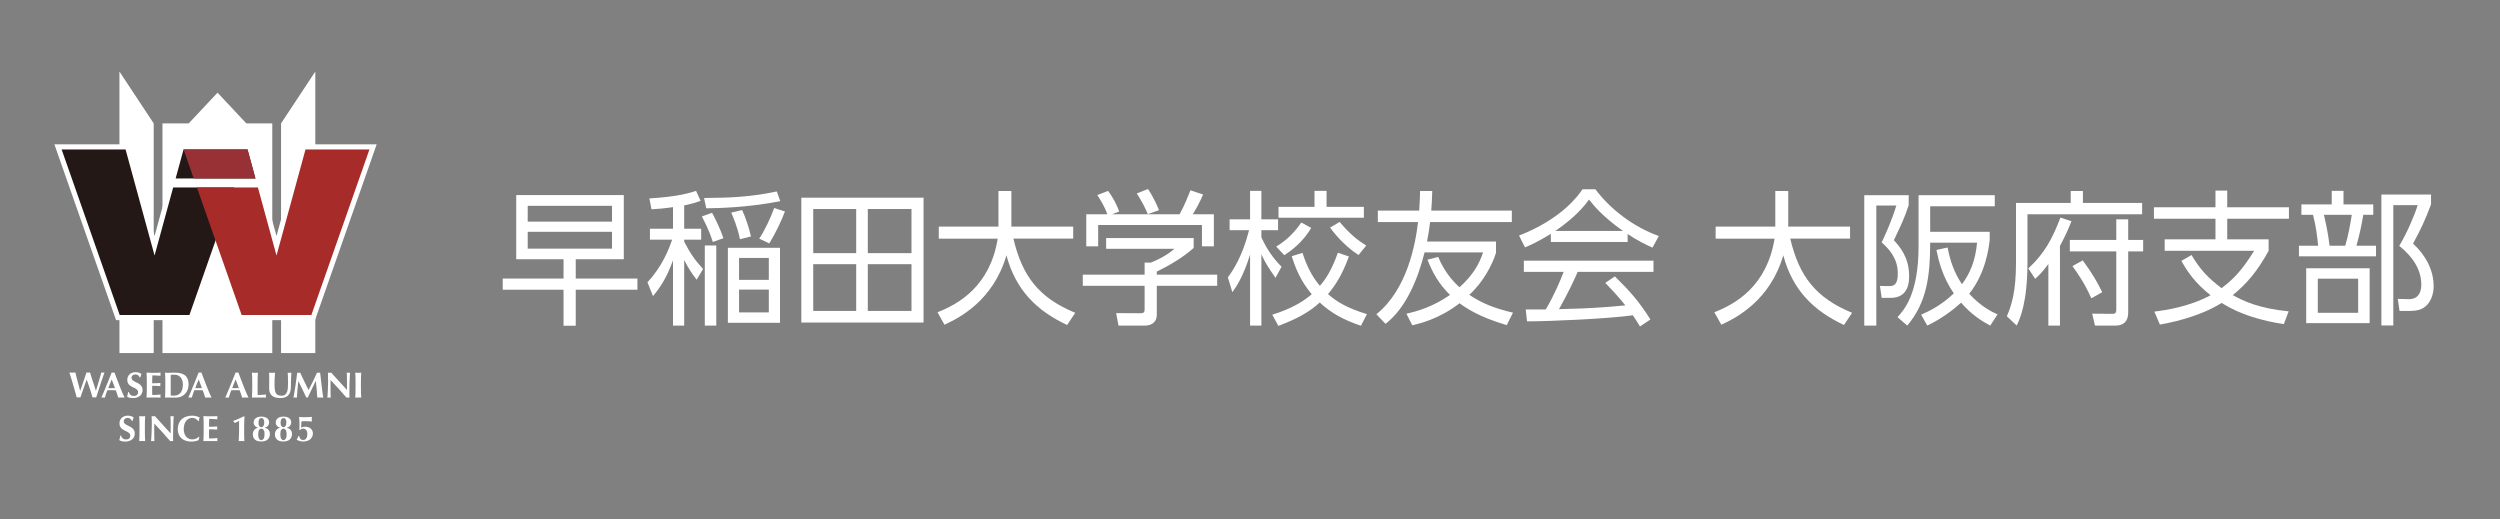 <?xml version="1.0" encoding="UTF-8"?>
<!-- Generator: Adobe Illustrator 24.3.0, SVG Export Plug-In . SVG Version: 6.00 Build 0)  -->
<svg xmlns="http://www.w3.org/2000/svg" xmlns:xlink="http://www.w3.org/1999/xlink" version="1.1" id="レイヤー_1" x="0px" y="0px" width="385px" height="80px" viewBox="0 0 385 80" xml:space="preserve">
<rect x="0" y="0" width="385" height="80" fill="#808080" stroke="none"/>
<rect fill="none" width="385" height="80"></rect>
<polygon fill="#FFFFFF" points="18.395,11.018 23.67,19.003 23.67,54.373 18.395,54.373 "></polygon>
<polygon fill="#FFFFFF" points="48.557,11.018 43.282,19.003 43.282,54.373 48.557,54.373 "></polygon>
<polygon fill="#FFFFFF" points="37.939,19.003 33.5,14.273 29.061,19.003 25.021,19.003 25.021,54.373 41.931,54.373 41.931,19.003   "></polygon>
<polygon fill="#FFFFFF" stroke="#FFFFFF" stroke-width="1.58" stroke-miterlimit="10" points="19.336,23.013 23.803,39.349   26.667,28.874 36.061,28.874 29.172,48.512 26.308,48.512 21.297,48.512 18.433,48.512 9.489,23.013 "></polygon>
<polygon fill="#FFFFFF" stroke="#FFFFFF" stroke-width="1.58" stroke-miterlimit="10" points="47.049,23.013 42.583,39.349   39.719,28.873 30.325,28.873 37.213,48.512 40.077,48.512 45.088,48.512 47.952,48.512 56.896,23.013 "></polygon>
<polygon fill="#231815" points="19.336,23.013 23.803,39.349 26.667,28.874 36.061,28.874 29.172,48.512 26.308,48.512   21.297,48.512 18.433,48.512 9.489,23.013 "></polygon>
<polygon fill="#231815" points="39.339,27.483 38.117,23.013 28.269,23.013 28.269,23.013 27.047,27.483 "></polygon>
<polygon fill="#A72C29" points="47.049,23.013 42.583,39.349 39.719,28.873 30.325,28.873 37.213,48.512 40.077,48.512   45.088,48.512 47.952,48.512 56.896,23.013 "></polygon>
<polygon fill="#983135" points="38.117,23.013 28.269,23.013 29.837,27.483 39.339,27.483 "></polygon>
<g>
	<g>
		<path fill="#FFFFFF" d="M13.116,59.112c-0.086,0.237-0.173,0.479-0.26,0.725c-0.088,0.246-0.173,0.489-0.255,0.728    c-0.082,0.239-0.153,0.452-0.213,0.638c-0.086-0.007-0.181-0.011-0.286-0.011c-0.049,0-0.097,0-0.145,0    c-0.049,0-0.097,0.004-0.146,0.011c-0.041-0.153-0.095-0.351-0.162-0.593c-0.067-0.243-0.14-0.5-0.219-0.773    c-0.078-0.272-0.159-0.548-0.241-0.826c-0.082-0.278-0.159-0.533-0.23-0.764c-0.071-0.231-0.131-0.428-0.179-0.591    c-0.049-0.162-0.08-0.262-0.095-0.3c0.082,0.007,0.162,0.014,0.241,0.02c0.078,0.006,0.155,0.008,0.23,0.008    c0.075,0,0.15-0.003,0.227-0.008c0.076-0.006,0.152-0.012,0.227-0.02c0.056,0.239,0.116,0.484,0.179,0.736    c0.063,0.252,0.128,0.5,0.193,0.745c0.065,0.245,0.129,0.482,0.19,0.711c0.062,0.229,0.118,0.441,0.171,0.635h0.011    c0.082-0.235,0.171-0.49,0.266-0.764c0.095-0.274,0.188-0.543,0.277-0.806c0.089-0.263,0.172-0.506,0.246-0.728    c0.075-0.222,0.132-0.398,0.174-0.529c0.048,0.007,0.095,0.014,0.14,0.02c0.045,0.006,0.091,0.008,0.14,0.008    c0.048,0,0.095-0.003,0.14-0.008c0.045-0.006,0.092-0.012,0.14-0.02c0.015,0.082,0.043,0.192,0.084,0.33    c0.041,0.138,0.089,0.291,0.143,0.459c0.054,0.168,0.112,0.345,0.174,0.532c0.062,0.187,0.123,0.371,0.185,0.554    c0.062,0.183,0.119,0.356,0.171,0.521c0.052,0.164,0.095,0.308,0.129,0.431h0.011c0.075-0.235,0.154-0.495,0.238-0.778    c0.084-0.284,0.165-0.558,0.244-0.823c0.079-0.265,0.149-0.508,0.213-0.728c0.063-0.22,0.108-0.386,0.134-0.498    c0.093,0.019,0.172,0.028,0.235,0.028c0.041,0,0.083-0.003,0.126-0.008c0.043-0.006,0.087-0.012,0.132-0.02    c-0.026,0.071-0.067,0.187-0.123,0.347c-0.056,0.161-0.121,0.35-0.196,0.568c-0.075,0.218-0.155,0.456-0.241,0.714    c-0.086,0.258-0.172,0.517-0.258,0.778s-0.169,0.517-0.249,0.767s-0.15,0.474-0.21,0.672c-0.086-0.007-0.181-0.011-0.286-0.011    c-0.049,0-0.097,0-0.146,0c-0.048,0-0.097,0.004-0.145,0.011c-0.12-0.455-0.255-0.908-0.406-1.358    c-0.151-0.45-0.311-0.908-0.479-1.375h-0.011C13.278,58.662,13.202,58.876,13.116,59.112z"></path>
		<path fill="#FFFFFF" d="M19.186,61.232c-0.09-0.007-0.175-0.011-0.255-0.011c-0.08,0-0.16,0-0.238,0c-0.079,0-0.158,0-0.238,0    s-0.16,0.004-0.238,0.011c-0.06-0.183-0.121-0.369-0.185-0.56c-0.063-0.19-0.131-0.381-0.202-0.571    c-0.12-0.004-0.239-0.007-0.358-0.008c-0.12-0.002-0.239-0.003-0.358-0.003c-0.097,0-0.194,0.001-0.291,0.003    c-0.097,0.002-0.194,0.005-0.291,0.008c-0.075,0.19-0.144,0.381-0.207,0.571s-0.121,0.377-0.173,0.56    c-0.045-0.007-0.089-0.011-0.132-0.011c-0.043,0-0.087,0-0.132,0s-0.09,0-0.134,0c-0.045,0-0.093,0.004-0.146,0.011    c0.045-0.097,0.104-0.231,0.179-0.403c0.075-0.172,0.157-0.366,0.246-0.582c0.09-0.216,0.186-0.449,0.288-0.697    c0.103-0.248,0.205-0.499,0.308-0.753c0.103-0.254,0.203-0.504,0.302-0.75c0.099-0.246,0.189-0.476,0.272-0.689    c0.037,0.008,0.073,0.014,0.106,0.02c0.034,0.005,0.069,0.008,0.106,0.008s0.073-0.003,0.106-0.008    c0.034-0.006,0.069-0.012,0.106-0.02c0.12,0.317,0.247,0.657,0.384,1.019s0.273,0.718,0.411,1.067    c0.138,0.349,0.272,0.68,0.403,0.994C18.958,60.75,19.077,61.015,19.186,61.232z M17.204,58.438    c-0.097,0.224-0.189,0.445-0.274,0.664c-0.086,0.218-0.17,0.441-0.252,0.669h1.025c-0.082-0.228-0.163-0.451-0.244-0.669    C17.378,58.883,17.293,58.662,17.204,58.438z"></path>
		<path fill="#FFFFFF" d="M20.837,57.66c-0.172,0-0.312,0.05-0.42,0.151c-0.108,0.101-0.162,0.218-0.162,0.353    c0,0.138,0.042,0.251,0.126,0.339c0.084,0.088,0.189,0.167,0.316,0.238c0.127,0.071,0.263,0.139,0.409,0.204    c0.145,0.065,0.282,0.145,0.409,0.241c0.127,0.095,0.232,0.211,0.316,0.347c0.084,0.136,0.126,0.311,0.126,0.524    c0,0.187-0.036,0.358-0.106,0.512s-0.172,0.287-0.302,0.397c-0.131,0.11-0.286,0.194-0.468,0.252    c-0.181,0.058-0.384,0.087-0.608,0.087c-0.202,0-0.382-0.021-0.54-0.064c-0.159-0.043-0.279-0.096-0.361-0.16    c0.037-0.131,0.069-0.25,0.095-0.358c0.026-0.108,0.048-0.226,0.067-0.353h0.106c0.015,0.082,0.043,0.16,0.084,0.232    c0.041,0.073,0.093,0.137,0.157,0.193s0.14,0.1,0.23,0.132c0.089,0.032,0.19,0.047,0.302,0.047c0.224,0,0.389-0.056,0.495-0.168    c0.106-0.112,0.16-0.246,0.16-0.403c0-0.142-0.041-0.258-0.123-0.347c-0.082-0.09-0.185-0.169-0.308-0.238    c-0.123-0.069-0.258-0.136-0.403-0.202c-0.145-0.065-0.28-0.145-0.403-0.238c-0.123-0.093-0.226-0.208-0.308-0.344    c-0.082-0.136-0.123-0.311-0.123-0.524c0-0.194,0.035-0.366,0.104-0.515c0.069-0.149,0.161-0.274,0.277-0.375    c0.116-0.101,0.249-0.177,0.4-0.23c0.151-0.052,0.311-0.078,0.479-0.078c0.202,0,0.378,0.024,0.529,0.073    c0.151,0.048,0.281,0.116,0.389,0.202c-0.034,0.086-0.063,0.169-0.087,0.249c-0.024,0.08-0.055,0.182-0.092,0.305h-0.084    C21.394,57.82,21.169,57.66,20.837,57.66z"></path>
		<path fill="#FFFFFF" d="M22.6,58.11c-0.007-0.241-0.019-0.483-0.034-0.725c0.168,0.004,0.334,0.009,0.498,0.017    c0.164,0.007,0.33,0.011,0.498,0.011c0.276,0,0.522-0.003,0.736-0.008c0.215-0.006,0.359-0.012,0.434-0.02    c-0.015,0.06-0.022,0.138-0.022,0.235c0,0.06,0.002,0.106,0.005,0.14c0.004,0.034,0.009,0.071,0.017,0.112    c-0.108-0.007-0.227-0.015-0.355-0.022c-0.129-0.007-0.254-0.015-0.375-0.022c-0.121-0.007-0.231-0.013-0.328-0.017    c-0.097-0.004-0.166-0.006-0.207-0.006c-0.015,0.205-0.023,0.409-0.025,0.61c-0.002,0.202-0.003,0.405-0.003,0.61    c0.243-0.004,0.462-0.009,0.658-0.017c0.196-0.008,0.4-0.017,0.613-0.028c-0.011,0.063-0.019,0.112-0.022,0.146    c-0.004,0.034-0.006,0.069-0.006,0.106c0,0.03,0.003,0.061,0.008,0.093c0.006,0.032,0.012,0.077,0.02,0.137    c-0.426-0.034-0.849-0.05-1.271-0.05c0,0.12-0.001,0.239-0.003,0.358c-0.002,0.12-0.003,0.239-0.003,0.358    c0,0.243,0.005,0.476,0.017,0.7c0.213,0,0.426-0.006,0.638-0.017c0.213-0.011,0.427-0.03,0.644-0.056    c-0.007,0.041-0.013,0.079-0.017,0.112c-0.004,0.034-0.005,0.08-0.005,0.14c0,0.06,0.002,0.106,0.005,0.14    c0.004,0.034,0.009,0.062,0.017,0.084c-0.101-0.004-0.225-0.006-0.372-0.008c-0.148-0.002-0.35-0.003-0.608-0.003    c-0.228,0-0.412,0-0.554,0c-0.138,0-0.249,0-0.333,0c-0.084,0-0.147,0.001-0.19,0.003c-0.043,0.002-0.079,0.005-0.109,0.008    c0.015-0.231,0.026-0.468,0.034-0.708c0.007-0.241,0.011-0.516,0.011-0.826v-0.761C22.611,58.626,22.608,58.351,22.6,58.11z"></path>
		<path fill="#FFFFFF" d="M25.461,58.936c0-0.31-0.004-0.585-0.011-0.826c-0.007-0.241-0.019-0.483-0.034-0.725    c0.063,0.007,0.133,0.014,0.207,0.02c0.075,0.006,0.159,0.008,0.252,0.008c0.123,0,0.261-0.005,0.414-0.014    c0.153-0.009,0.353-0.014,0.599-0.014c0.321,0,0.613,0.029,0.876,0.087c0.263,0.058,0.49,0.156,0.68,0.294    c0.19,0.138,0.338,0.324,0.442,0.557c0.104,0.233,0.157,0.527,0.157,0.882c0,0.31-0.051,0.59-0.154,0.84s-0.243,0.464-0.42,0.641    c-0.177,0.177-0.383,0.313-0.616,0.406c-0.233,0.093-0.483,0.14-0.748,0.14c-0.28,0-0.519-0.002-0.717-0.005    c-0.198-0.004-0.369-0.006-0.515-0.006c-0.093,0-0.178,0-0.252,0c-0.075,0-0.144,0.004-0.207,0.011    c0.015-0.231,0.026-0.468,0.034-0.708c0.008-0.241,0.011-0.516,0.011-0.826V58.936z M26.29,60.106v0.336    c0,0.108,0.001,0.207,0.003,0.297c0.002,0.09,0.003,0.148,0.003,0.174c0.056,0.004,0.123,0.008,0.202,0.011    c0.079,0.004,0.175,0.006,0.291,0.006c0.422,0,0.756-0.144,1.002-0.431c0.246-0.287,0.37-0.722,0.37-1.304    c0-0.231-0.031-0.439-0.092-0.622c-0.062-0.183-0.148-0.339-0.261-0.468c-0.112-0.129-0.246-0.228-0.403-0.297    c-0.157-0.069-0.332-0.104-0.526-0.104c-0.134,0-0.244,0.003-0.327,0.008c-0.084,0.006-0.169,0.012-0.255,0.02    c0,0.026-0.001,0.084-0.003,0.174c-0.002,0.09-0.003,0.19-0.003,0.302v0.336v0.28v0.997V60.106z"></path>
		<path fill="#FFFFFF" d="M32.575,61.232c-0.09-0.007-0.175-0.011-0.255-0.011c-0.08,0-0.16,0-0.238,0c-0.079,0-0.158,0-0.238,0    s-0.16,0.004-0.238,0.011c-0.06-0.183-0.121-0.369-0.185-0.56s-0.131-0.381-0.202-0.571c-0.12-0.004-0.239-0.007-0.358-0.008    c-0.12-0.002-0.239-0.003-0.358-0.003c-0.097,0-0.194,0.001-0.291,0.003c-0.097,0.002-0.194,0.005-0.291,0.008    c-0.075,0.19-0.144,0.381-0.207,0.571c-0.063,0.19-0.121,0.377-0.173,0.56c-0.045-0.007-0.089-0.011-0.132-0.011    c-0.043,0-0.087,0-0.132,0s-0.09,0-0.134,0s-0.093,0.004-0.146,0.011c0.045-0.097,0.104-0.231,0.179-0.403    c0.075-0.172,0.157-0.366,0.246-0.582c0.09-0.216,0.186-0.449,0.288-0.697c0.103-0.248,0.205-0.499,0.308-0.753    c0.103-0.254,0.203-0.504,0.302-0.75c0.099-0.246,0.189-0.476,0.272-0.689c0.037,0.008,0.073,0.014,0.106,0.02    c0.034,0.005,0.069,0.008,0.106,0.008c0.037,0,0.073-0.003,0.106-0.008c0.034-0.006,0.069-0.012,0.106-0.02    c0.12,0.317,0.247,0.657,0.384,1.019s0.273,0.718,0.411,1.067c0.138,0.349,0.272,0.68,0.403,0.994    C32.348,60.75,32.467,61.015,32.575,61.232z M30.593,58.438c-0.097,0.224-0.189,0.445-0.274,0.664    c-0.086,0.218-0.17,0.441-0.252,0.669h1.025c-0.082-0.228-0.163-0.451-0.244-0.669C30.768,58.883,30.683,58.662,30.593,58.438z"></path>
		<path fill="#FFFFFF" d="M38.267,61.232c-0.09-0.007-0.175-0.011-0.255-0.011s-0.16,0-0.238,0c-0.079,0-0.158,0-0.238,0    s-0.16,0.004-0.238,0.011c-0.06-0.183-0.121-0.369-0.185-0.56s-0.131-0.381-0.202-0.571c-0.12-0.004-0.239-0.007-0.358-0.008    c-0.12-0.002-0.239-0.003-0.358-0.003c-0.097,0-0.194,0.001-0.291,0.003c-0.097,0.002-0.194,0.005-0.291,0.008    c-0.075,0.19-0.144,0.381-0.207,0.571c-0.063,0.19-0.121,0.377-0.173,0.56c-0.045-0.007-0.089-0.011-0.132-0.011    c-0.043,0-0.087,0-0.132,0c-0.045,0-0.09,0-0.134,0s-0.093,0.004-0.146,0.011c0.045-0.097,0.104-0.231,0.179-0.403    c0.075-0.172,0.157-0.366,0.246-0.582c0.09-0.216,0.186-0.449,0.288-0.697c0.103-0.248,0.205-0.499,0.308-0.753    c0.103-0.254,0.203-0.504,0.302-0.75c0.099-0.246,0.189-0.476,0.272-0.689c0.037,0.008,0.073,0.014,0.106,0.02    c0.034,0.005,0.069,0.008,0.106,0.008c0.037,0,0.073-0.003,0.106-0.008c0.034-0.006,0.069-0.012,0.106-0.02    c0.12,0.317,0.247,0.657,0.384,1.019s0.273,0.718,0.411,1.067c0.138,0.349,0.272,0.68,0.403,0.994    C38.039,60.75,38.158,61.015,38.267,61.232z M36.285,58.438c-0.097,0.224-0.189,0.445-0.274,0.664    c-0.086,0.218-0.17,0.441-0.252,0.669h1.025c-0.082-0.228-0.163-0.451-0.244-0.669C36.459,58.883,36.374,58.662,36.285,58.438z"></path>
		<path fill="#FFFFFF" d="M38.832,58.11c-0.007-0.241-0.019-0.483-0.034-0.725c0.063,0.007,0.133,0.014,0.207,0.02    c0.075,0.006,0.159,0.008,0.252,0.008c0.093,0,0.177-0.003,0.252-0.008c0.075-0.006,0.144-0.012,0.207-0.02    c-0.015,0.243-0.026,0.484-0.034,0.725c-0.008,0.241-0.011,0.516-0.011,0.826v0.761c0,0.213,0.001,0.418,0.003,0.616    c0.002,0.198,0.004,0.369,0.008,0.515c0.213,0,0.426-0.006,0.638-0.017c0.213-0.011,0.427-0.03,0.644-0.056    c-0.007,0.041-0.013,0.079-0.017,0.112c-0.004,0.034-0.005,0.08-0.005,0.14c0,0.06,0.002,0.106,0.005,0.14    s0.009,0.062,0.017,0.084c-0.101-0.004-0.225-0.006-0.372-0.008c-0.148-0.002-0.35-0.003-0.608-0.003c-0.228,0-0.412,0-0.554,0    c-0.138,0-0.249,0-0.333,0c-0.084,0-0.147,0.001-0.19,0.003c-0.043,0.002-0.079,0.005-0.109,0.008    c0.015-0.231,0.026-0.468,0.034-0.708c0.008-0.241,0.011-0.516,0.011-0.826v-0.761C38.843,58.626,38.84,58.351,38.832,58.11z"></path>
		<path fill="#FFFFFF" d="M43.151,61.305c-0.239,0-0.462-0.025-0.669-0.076c-0.207-0.05-0.387-0.134-0.54-0.252    c-0.153-0.118-0.274-0.269-0.361-0.454c-0.088-0.185-0.132-0.41-0.132-0.675c0-0.149,0.001-0.283,0.003-0.4    c0.002-0.118,0.003-0.227,0.003-0.327s0.001-0.198,0.003-0.291c0.002-0.093,0.003-0.19,0.003-0.291    c0-0.302-0.002-0.547-0.006-0.733s-0.009-0.327-0.017-0.42c0.075,0.007,0.151,0.014,0.23,0.02    c0.078,0.006,0.155,0.008,0.229,0.008s0.151-0.003,0.23-0.008c0.078-0.006,0.155-0.012,0.229-0.02    c-0.037,0.362-0.06,0.699-0.067,1.011c-0.007,0.312-0.011,0.628-0.011,0.949c0,0.34,0.024,0.614,0.073,0.823    c0.048,0.209,0.12,0.37,0.216,0.484c0.095,0.114,0.212,0.189,0.35,0.227c0.138,0.037,0.299,0.056,0.481,0.056    c0.224,0,0.399-0.056,0.526-0.168c0.127-0.112,0.223-0.261,0.288-0.448c0.065-0.187,0.105-0.4,0.12-0.641    c0.015-0.241,0.022-0.492,0.022-0.753c0-0.257-0.004-0.514-0.011-0.77c-0.008-0.256-0.019-0.512-0.034-0.77    c0.052,0.007,0.103,0.014,0.151,0.02c0.048,0.006,0.093,0.008,0.134,0.008c0.048,0,0.095-0.003,0.14-0.008    c0.045-0.006,0.091-0.012,0.14-0.02c-0.008,0.082-0.015,0.192-0.022,0.33c-0.007,0.138-0.015,0.298-0.022,0.479    c-0.007,0.181-0.014,0.381-0.02,0.599c-0.006,0.218-0.008,0.449-0.008,0.691c0,0.65-0.14,1.115-0.42,1.397    C44.102,61.164,43.692,61.305,43.151,61.305z"></path>
		<path fill="#FFFFFF" d="M45.812,59.978c-0.03,0.418-0.06,0.836-0.089,1.254c-0.045-0.007-0.09-0.011-0.134-0.011    c-0.045,0-0.088,0-0.129,0c-0.045,0-0.089,0-0.132,0s-0.087,0.004-0.131,0.011c0.119-0.642,0.226-1.28,0.319-1.915    c0.093-0.635,0.179-1.279,0.258-1.932c0.041,0.007,0.079,0.014,0.115,0.02c0.035,0.006,0.074,0.008,0.115,0.008    c0.034,0,0.069-0.003,0.106-0.008c0.037-0.006,0.077-0.012,0.118-0.02c0.101,0.224,0.206,0.452,0.316,0.683    c0.11,0.231,0.22,0.462,0.33,0.691c0.11,0.229,0.22,0.454,0.33,0.675c0.11,0.22,0.216,0.429,0.316,0.627    c0.224-0.418,0.447-0.856,0.669-1.313c0.222-0.457,0.434-0.912,0.635-1.363c0.093,0.019,0.174,0.028,0.241,0.028    c0.063,0,0.142-0.009,0.235-0.028c0.037,0.321,0.078,0.666,0.12,1.036c0.043,0.369,0.085,0.731,0.126,1.083    c0.041,0.353,0.082,0.682,0.123,0.988c0.041,0.306,0.079,0.552,0.112,0.739c-0.075-0.007-0.15-0.011-0.227-0.011    c-0.077,0-0.152,0-0.227,0c-0.075,0-0.151,0-0.229,0c-0.079,0-0.157,0.004-0.235,0.011c-0.019-0.384-0.05-0.801-0.092-1.249    c-0.043-0.448-0.087-0.892-0.132-1.332h-0.011c-0.213,0.44-0.422,0.873-0.627,1.299c-0.205,0.426-0.409,0.853-0.61,1.282    c-0.019-0.004-0.036-0.006-0.053-0.008c-0.017-0.002-0.035-0.003-0.053-0.003c-0.019,0-0.036,0.001-0.053,0.003    c-0.017,0.002-0.035,0.005-0.053,0.008c-0.202-0.418-0.402-0.836-0.602-1.254c-0.2-0.418-0.406-0.842-0.619-1.271h-0.011    C45.887,59.136,45.842,59.56,45.812,59.978z"></path>
		<path fill="#FFFFFF" d="M50.527,58.499c0-0.258-0.004-0.474-0.011-0.65c-0.008-0.175-0.013-0.33-0.017-0.465    c0.104,0.019,0.188,0.028,0.252,0.028c0.063,0,0.147-0.009,0.252-0.028c0.407,0.452,0.809,0.896,1.207,1.333    c0.398,0.437,0.805,0.881,1.223,1.333v-0.487V59.02c0-0.183-0.001-0.363-0.003-0.54c-0.002-0.177-0.004-0.341-0.005-0.49    c-0.002-0.149-0.006-0.278-0.011-0.386c-0.005-0.108-0.012-0.181-0.02-0.218c0.104,0.019,0.188,0.028,0.252,0.028    s0.147-0.009,0.252-0.028c-0.019,0.34-0.034,0.647-0.045,0.921s-0.021,0.533-0.028,0.775c-0.008,0.243-0.012,0.483-0.014,0.72    c-0.002,0.237-0.003,0.49-0.003,0.759v0.672c-0.075-0.007-0.151-0.011-0.23-0.011c-0.082,0-0.155,0.004-0.218,0.011    c-0.769-0.896-1.585-1.797-2.447-2.704c-0.004,0.108-0.006,0.217-0.008,0.325c-0.002,0.108-0.003,0.218-0.003,0.33v0.65    c0,0.224,0.001,0.414,0.003,0.571c0.002,0.157,0.005,0.289,0.008,0.398c0.004,0.108,0.007,0.197,0.011,0.266    c0.004,0.069,0.007,0.124,0.011,0.165c-0.045-0.007-0.09-0.011-0.134-0.011c-0.045,0-0.088,0-0.129,0    c-0.086,0-0.172,0.004-0.258,0.011c0.007-0.03,0.017-0.136,0.028-0.319c0.011-0.183,0.023-0.406,0.036-0.669    c0.013-0.263,0.024-0.549,0.034-0.857C50.522,59.079,50.527,58.783,50.527,58.499z"></path>
		<path fill="#FFFFFF" d="M54.744,58.11c-0.007-0.241-0.019-0.483-0.034-0.725c0.063,0.007,0.132,0.014,0.207,0.02    c0.075,0.006,0.159,0.008,0.252,0.008s0.177-0.003,0.252-0.008c0.075-0.006,0.144-0.012,0.207-0.02    c-0.015,0.243-0.026,0.484-0.034,0.725c-0.007,0.241-0.011,0.516-0.011,0.826v0.761c0,0.31,0.004,0.585,0.011,0.826    c0.007,0.241,0.019,0.477,0.034,0.708c-0.063-0.007-0.132-0.011-0.207-0.011c-0.075,0-0.159,0-0.252,0s-0.177,0-0.252,0    c-0.075,0-0.144,0.004-0.207,0.011c0.015-0.231,0.026-0.468,0.034-0.708c0.007-0.241,0.011-0.516,0.011-0.826v-0.761    C54.755,58.626,54.751,58.351,54.744,58.11z"></path>
	</g>
</g>
<path fill="#FFFFFF" d="M19.636,64.358c-0.172,0-0.312,0.05-0.42,0.151c-0.108,0.101-0.162,0.218-0.162,0.353  c0,0.138,0.042,0.251,0.126,0.339s0.189,0.167,0.316,0.238c0.127,0.071,0.263,0.139,0.409,0.204s0.282,0.145,0.409,0.241  c0.127,0.095,0.232,0.211,0.316,0.347c0.084,0.136,0.126,0.311,0.126,0.524c0,0.187-0.036,0.358-0.106,0.512  c-0.071,0.155-0.172,0.287-0.302,0.397c-0.131,0.11-0.286,0.194-0.468,0.252s-0.384,0.087-0.608,0.087  c-0.202,0-0.382-0.021-0.54-0.064c-0.159-0.043-0.279-0.096-0.361-0.16c0.037-0.131,0.069-0.25,0.095-0.358  c0.026-0.108,0.048-0.226,0.067-0.353h0.106c0.015,0.082,0.043,0.16,0.084,0.232c0.041,0.073,0.093,0.137,0.157,0.193  s0.14,0.1,0.23,0.132c0.089,0.032,0.19,0.047,0.302,0.047c0.224,0,0.389-0.056,0.495-0.168c0.106-0.112,0.16-0.246,0.16-0.403  c0-0.142-0.041-0.258-0.123-0.347c-0.082-0.09-0.185-0.169-0.308-0.238c-0.123-0.069-0.258-0.136-0.403-0.202  c-0.145-0.065-0.28-0.145-0.403-0.238s-0.226-0.208-0.308-0.344c-0.082-0.136-0.123-0.311-0.123-0.524  c0-0.194,0.035-0.366,0.104-0.515c0.069-0.149,0.161-0.274,0.277-0.375c0.116-0.101,0.249-0.177,0.4-0.23  c0.151-0.052,0.311-0.078,0.479-0.078c0.202,0,0.378,0.024,0.529,0.073c0.151,0.048,0.281,0.116,0.389,0.202  c-0.034,0.086-0.063,0.169-0.087,0.249c-0.024,0.08-0.055,0.182-0.092,0.305h-0.084C20.194,64.519,19.968,64.358,19.636,64.358z"></path>
<path fill="#FFFFFF" d="M21.472,64.809c-0.007-0.241-0.019-0.483-0.034-0.725c0.063,0.007,0.132,0.014,0.207,0.02  c0.075,0.006,0.159,0.008,0.252,0.008c0.093,0,0.177-0.003,0.252-0.008c0.075-0.006,0.144-0.012,0.207-0.02  c-0.015,0.243-0.026,0.484-0.034,0.725c-0.007,0.241-0.011,0.516-0.011,0.826v0.761c0,0.31,0.004,0.585,0.011,0.826  c0.007,0.241,0.019,0.477,0.034,0.708c-0.063-0.007-0.132-0.011-0.207-0.011c-0.075,0-0.159,0-0.252,0c-0.093,0-0.177,0-0.252,0  c-0.075,0-0.144,0.004-0.207,0.011c0.015-0.231,0.026-0.467,0.034-0.708c0.007-0.241,0.011-0.516,0.011-0.826v-0.761  C21.483,65.325,21.48,65.05,21.472,64.809z"></path>
<path fill="#FFFFFF" d="M23.376,65.198c0-0.258-0.004-0.474-0.011-0.65c-0.008-0.175-0.013-0.33-0.017-0.465  c0.104,0.019,0.188,0.028,0.252,0.028c0.063,0,0.147-0.009,0.252-0.028c0.407,0.452,0.809,0.896,1.207,1.333  c0.398,0.437,0.805,0.881,1.223,1.333v-0.487v-0.543c0-0.183-0.001-0.363-0.003-0.54c-0.002-0.177-0.004-0.341-0.005-0.49  c-0.002-0.149-0.006-0.278-0.011-0.386c-0.005-0.108-0.012-0.181-0.02-0.218c0.104,0.019,0.188,0.028,0.252,0.028  c0.063,0,0.147-0.009,0.252-0.028c-0.019,0.34-0.034,0.647-0.045,0.921c-0.011,0.274-0.021,0.533-0.028,0.775  c-0.008,0.243-0.012,0.483-0.014,0.72c-0.002,0.237-0.003,0.49-0.003,0.759v0.672c-0.075-0.007-0.151-0.011-0.23-0.011  c-0.082,0-0.155,0.004-0.218,0.011c-0.769-0.896-1.585-1.797-2.447-2.704c-0.004,0.108-0.006,0.217-0.008,0.325  c-0.002,0.108-0.003,0.218-0.003,0.33v0.65c0,0.224,0.001,0.414,0.003,0.571c0.002,0.157,0.005,0.289,0.008,0.398  c0.004,0.108,0.007,0.197,0.011,0.266c0.004,0.069,0.007,0.124,0.011,0.165c-0.045-0.007-0.09-0.011-0.134-0.011  c-0.045,0-0.088,0-0.129,0c-0.086,0-0.172,0.004-0.258,0.011c0.007-0.03,0.017-0.136,0.028-0.319  c0.011-0.183,0.023-0.406,0.036-0.669c0.013-0.263,0.024-0.549,0.034-0.857C23.371,65.778,23.376,65.482,23.376,65.198z"></path>
<path fill="#FFFFFF" d="M30.632,67.536c-0.022,0.08-0.037,0.16-0.045,0.238c-0.302,0.153-0.683,0.229-1.142,0.229  c-0.325,0-0.615-0.046-0.871-0.137c-0.256-0.092-0.472-0.22-0.65-0.386c-0.177-0.166-0.313-0.363-0.406-0.591  c-0.093-0.228-0.14-0.474-0.14-0.739c0-0.388,0.061-0.718,0.182-0.988c0.121-0.271,0.284-0.491,0.487-0.661  c0.203-0.17,0.44-0.294,0.708-0.372c0.269-0.078,0.55-0.118,0.845-0.118c0.097,0,0.2,0.007,0.308,0.022  c0.108,0.015,0.213,0.035,0.314,0.059c0.101,0.024,0.197,0.053,0.288,0.087c0.091,0.034,0.169,0.069,0.232,0.106  c-0.037,0.093-0.066,0.187-0.087,0.283c-0.021,0.095-0.035,0.191-0.042,0.288h-0.078c-0.142-0.179-0.288-0.307-0.437-0.384  c-0.149-0.076-0.325-0.115-0.526-0.115c-0.149,0-0.3,0.034-0.451,0.101s-0.288,0.17-0.412,0.308  c-0.123,0.138-0.223,0.314-0.299,0.529c-0.077,0.215-0.115,0.471-0.115,0.77c0,0.287,0.039,0.533,0.118,0.736  c0.078,0.203,0.18,0.369,0.305,0.498c0.125,0.129,0.267,0.223,0.426,0.283c0.159,0.06,0.318,0.089,0.479,0.089  c0.09,0,0.181-0.01,0.274-0.031c0.093-0.021,0.185-0.048,0.274-0.084c0.09-0.036,0.174-0.079,0.255-0.132  c0.08-0.052,0.15-0.11,0.21-0.174l0.073,0.045C30.681,67.376,30.655,67.456,30.632,67.536z"></path>
<path fill="#FFFFFF" d="M31.355,64.809c-0.007-0.241-0.019-0.483-0.034-0.725c0.168,0.004,0.334,0.009,0.498,0.017  s0.33,0.011,0.498,0.011c0.276,0,0.522-0.003,0.736-0.008c0.215-0.006,0.359-0.012,0.434-0.02c-0.015,0.06-0.022,0.138-0.022,0.235  c0,0.06,0.002,0.106,0.005,0.14c0.004,0.034,0.009,0.071,0.017,0.112c-0.108-0.007-0.227-0.015-0.355-0.022  c-0.129-0.007-0.254-0.015-0.375-0.022c-0.121-0.007-0.231-0.013-0.328-0.017c-0.097-0.004-0.166-0.006-0.207-0.006  c-0.015,0.205-0.023,0.409-0.025,0.61c-0.002,0.202-0.003,0.405-0.003,0.61c0.243-0.004,0.462-0.009,0.658-0.017  c0.196-0.008,0.4-0.017,0.613-0.028c-0.011,0.063-0.019,0.112-0.022,0.146c-0.004,0.034-0.006,0.069-0.006,0.106  c0,0.03,0.003,0.061,0.008,0.093c0.006,0.032,0.012,0.077,0.02,0.137c-0.426-0.034-0.849-0.05-1.271-0.05  c0,0.12-0.001,0.239-0.003,0.358c-0.002,0.12-0.003,0.239-0.003,0.358c0,0.243,0.005,0.476,0.017,0.7  c0.213,0,0.426-0.006,0.638-0.017c0.213-0.011,0.427-0.03,0.644-0.056c-0.007,0.041-0.013,0.079-0.017,0.112  c-0.004,0.034-0.005,0.08-0.005,0.14c0,0.06,0.002,0.106,0.005,0.14c0.004,0.034,0.009,0.062,0.017,0.084  c-0.101-0.004-0.225-0.006-0.372-0.008c-0.148-0.002-0.35-0.003-0.608-0.003c-0.228,0-0.412,0-0.554,0c-0.138,0-0.249,0-0.333,0  c-0.084,0-0.147,0.001-0.19,0.003c-0.043,0.002-0.079,0.005-0.109,0.008c0.015-0.231,0.026-0.467,0.034-0.708  c0.007-0.241,0.011-0.516,0.011-0.826v-0.761C31.366,65.325,31.362,65.05,31.355,64.809z"></path>
<path fill="#FFFFFF" d="M37.634,64.529c-0.005,0.136-0.011,0.277-0.017,0.423c-0.005,0.145-0.01,0.293-0.014,0.442  c-0.004,0.149-0.005,0.295-0.005,0.437v0.342v0.426c0,0.198,0.003,0.401,0.008,0.61c0.006,0.209,0.014,0.45,0.025,0.722  c-0.075-0.007-0.148-0.011-0.218-0.011c-0.071,0-0.144,0-0.218,0c-0.075,0-0.148,0-0.221,0c-0.073,0-0.146,0.004-0.221,0.011  c0.004-0.06,0.009-0.145,0.017-0.258c0.007-0.112,0.014-0.236,0.02-0.372c0.006-0.136,0.011-0.281,0.017-0.434  c0.006-0.153,0.009-0.308,0.009-0.465v-1.579c-0.026,0.011-0.065,0.03-0.118,0.056c-0.052,0.026-0.109,0.055-0.171,0.087  c-0.062,0.032-0.124,0.063-0.188,0.095c-0.063,0.032-0.121,0.059-0.173,0.081c-0.041-0.056-0.089-0.115-0.143-0.176  c-0.054-0.062-0.098-0.105-0.132-0.132c0.291-0.104,0.567-0.214,0.829-0.328c0.261-0.114,0.537-0.245,0.829-0.395l0.106,0.045  C37.646,64.269,37.64,64.393,37.634,64.529z"></path>
<path fill="#FFFFFF" d="M39.703,65.848c-0.086-0.015-0.168-0.045-0.246-0.092c-0.079-0.047-0.147-0.103-0.205-0.171  c-0.058-0.067-0.104-0.145-0.14-0.232c-0.036-0.088-0.053-0.182-0.053-0.283c0-0.146,0.03-0.275,0.089-0.389  c0.06-0.114,0.143-0.21,0.249-0.288c0.107-0.079,0.232-0.137,0.375-0.177c0.143-0.039,0.301-0.059,0.473-0.059  c0.202,0,0.378,0.023,0.529,0.07c0.151,0.047,0.276,0.109,0.375,0.187c0.099,0.078,0.173,0.17,0.221,0.274  c0.048,0.105,0.073,0.215,0.073,0.33c0,0.12-0.017,0.226-0.05,0.319c-0.034,0.093-0.079,0.175-0.137,0.244  c-0.058,0.069-0.126,0.126-0.205,0.171c-0.078,0.045-0.161,0.077-0.246,0.095v0.039c0.086,0.015,0.174,0.046,0.266,0.092  c0.091,0.047,0.173,0.109,0.246,0.188c0.073,0.078,0.133,0.173,0.179,0.283c0.047,0.11,0.07,0.236,0.07,0.378  c0,0.194-0.034,0.365-0.101,0.512c-0.067,0.148-0.159,0.271-0.277,0.37c-0.118,0.099-0.259,0.171-0.423,0.216  c-0.164,0.045-0.341,0.067-0.532,0.067c-0.187,0-0.359-0.021-0.518-0.062c-0.159-0.041-0.296-0.107-0.411-0.199  c-0.116-0.091-0.207-0.206-0.272-0.344c-0.065-0.138-0.098-0.299-0.098-0.482c0-0.149,0.021-0.282,0.064-0.397  c0.043-0.116,0.099-0.216,0.168-0.3s0.15-0.153,0.244-0.207s0.19-0.092,0.291-0.115V65.848z M40.739,66.884  c0-0.302-0.047-0.523-0.14-0.661c-0.093-0.138-0.213-0.207-0.358-0.207c-0.142,0-0.257,0.067-0.344,0.202  c-0.088,0.134-0.132,0.36-0.132,0.677c0,0.295,0.045,0.516,0.134,0.664c0.09,0.147,0.207,0.221,0.353,0.221  c0.127,0,0.24-0.072,0.339-0.216C40.69,67.42,40.739,67.193,40.739,66.884z M40.694,65.075c0-0.205-0.035-0.371-0.104-0.498  c-0.069-0.127-0.177-0.19-0.322-0.19c-0.168,0-0.286,0.065-0.355,0.196c-0.069,0.131-0.104,0.314-0.104,0.549  c0,0.217,0.045,0.38,0.134,0.49c0.089,0.11,0.188,0.165,0.297,0.165c0.134,0,0.243-0.062,0.327-0.188  C40.652,65.474,40.694,65.299,40.694,65.075z"></path>
<path fill="#FFFFFF" d="M43.107,65.848c-0.086-0.015-0.168-0.045-0.246-0.092c-0.079-0.047-0.147-0.103-0.205-0.171  s-0.104-0.145-0.14-0.232c-0.036-0.088-0.053-0.182-0.053-0.283c0-0.146,0.03-0.275,0.089-0.389c0.06-0.114,0.143-0.21,0.249-0.288  c0.107-0.079,0.232-0.137,0.375-0.177c0.143-0.039,0.301-0.059,0.473-0.059c0.202,0,0.378,0.023,0.529,0.07  c0.151,0.047,0.276,0.109,0.375,0.187c0.099,0.078,0.173,0.17,0.221,0.274c0.048,0.105,0.073,0.215,0.073,0.33  c0,0.12-0.017,0.226-0.05,0.319c-0.034,0.093-0.079,0.175-0.137,0.244c-0.058,0.069-0.126,0.126-0.205,0.171  c-0.078,0.045-0.161,0.077-0.246,0.095v0.039c0.086,0.015,0.174,0.046,0.266,0.092c0.091,0.047,0.173,0.109,0.246,0.188  c0.073,0.078,0.133,0.173,0.179,0.283c0.047,0.11,0.07,0.236,0.07,0.378c0,0.194-0.034,0.365-0.101,0.512  c-0.067,0.148-0.159,0.271-0.277,0.37c-0.118,0.099-0.259,0.171-0.423,0.216c-0.164,0.045-0.341,0.067-0.532,0.067  c-0.187,0-0.359-0.021-0.518-0.062c-0.159-0.041-0.296-0.107-0.411-0.199c-0.116-0.091-0.207-0.206-0.272-0.344  c-0.065-0.138-0.098-0.299-0.098-0.482c0-0.149,0.021-0.282,0.064-0.397c0.043-0.116,0.099-0.216,0.168-0.3s0.15-0.153,0.244-0.207  s0.19-0.092,0.291-0.115V65.848z M44.143,66.884c0-0.302-0.047-0.523-0.14-0.661c-0.093-0.138-0.213-0.207-0.358-0.207  c-0.142,0-0.257,0.067-0.344,0.202c-0.088,0.134-0.132,0.36-0.132,0.677c0,0.295,0.045,0.516,0.134,0.664  c0.09,0.147,0.207,0.221,0.353,0.221c0.127,0,0.24-0.072,0.339-0.216C44.094,67.42,44.143,67.193,44.143,66.884z M44.099,65.075  c0-0.205-0.035-0.371-0.104-0.498c-0.069-0.127-0.177-0.19-0.322-0.19c-0.168,0-0.286,0.065-0.355,0.196  c-0.069,0.131-0.104,0.314-0.104,0.549c0,0.217,0.045,0.38,0.134,0.49c0.089,0.11,0.188,0.165,0.297,0.165  c0.134,0,0.243-0.062,0.327-0.188C44.056,65.474,44.099,65.299,44.099,65.075z"></path>
<path fill="#FFFFFF" d="M46.097,65.993c0.005-0.067,0.01-0.135,0.014-0.204c0.004-0.069,0.006-0.137,0.008-0.204  s0.003-0.125,0.003-0.174c0-0.086-0.002-0.188-0.005-0.305c-0.004-0.118-0.009-0.233-0.014-0.347  c-0.005-0.114-0.013-0.219-0.022-0.314s-0.02-0.163-0.031-0.204l0.045-0.039c0.034,0.007,0.075,0.014,0.126,0.02  c0.05,0.006,0.105,0.01,0.165,0.014s0.122,0.006,0.187,0.008s0.126,0.003,0.182,0.003c0.056,0,0.132-0.001,0.227-0.003  s0.2-0.004,0.316-0.006c0.116-0.002,0.238-0.006,0.367-0.014c0.129-0.007,0.253-0.017,0.372-0.028  c-0.007,0.06-0.014,0.12-0.02,0.179c-0.005,0.06-0.008,0.12-0.008,0.179c0,0.06,0.003,0.12,0.008,0.179  c0.005,0.06,0.012,0.12,0.02,0.179c-0.03-0.004-0.082-0.008-0.157-0.014c-0.075-0.005-0.156-0.011-0.244-0.017  c-0.087-0.005-0.173-0.01-0.257-0.014c-0.084-0.004-0.15-0.006-0.199-0.006c-0.183,0-0.331,0.001-0.445,0.003  c-0.114,0.002-0.216,0.008-0.305,0.02c-0.007,0.034-0.014,0.086-0.02,0.157c-0.006,0.071-0.011,0.153-0.014,0.246  c-0.004,0.093-0.007,0.191-0.009,0.294c-0.002,0.103-0.003,0.199-0.003,0.288c0.075-0.056,0.168-0.096,0.28-0.12  s0.23-0.037,0.353-0.037c0.187,0,0.353,0.028,0.498,0.084c0.146,0.056,0.268,0.132,0.367,0.227c0.099,0.095,0.175,0.206,0.227,0.333  c0.052,0.127,0.078,0.261,0.078,0.403c0,0.179-0.036,0.345-0.109,0.498c-0.073,0.153-0.176,0.285-0.308,0.395  c-0.132,0.11-0.291,0.194-0.476,0.252c-0.185,0.058-0.389,0.087-0.613,0.087c-0.191,0-0.373-0.026-0.549-0.079  c-0.175-0.052-0.321-0.125-0.437-0.218c0.06-0.097,0.111-0.193,0.154-0.288c0.043-0.095,0.085-0.191,0.126-0.288h0.078  c0.06,0.213,0.136,0.372,0.23,0.479c0.093,0.106,0.23,0.16,0.409,0.16c0.067,0,0.138-0.013,0.212-0.039  c0.075-0.026,0.144-0.075,0.207-0.146c0.063-0.071,0.116-0.166,0.157-0.286c0.041-0.119,0.062-0.272,0.062-0.459  c0-0.146-0.018-0.271-0.053-0.375c-0.036-0.104-0.084-0.19-0.146-0.258c-0.062-0.067-0.132-0.117-0.21-0.148  c-0.078-0.032-0.162-0.047-0.252-0.047c-0.041,0-0.085,0.007-0.132,0.022c-0.046,0.015-0.091,0.034-0.134,0.056  c-0.043,0.022-0.081,0.048-0.115,0.076s-0.058,0.055-0.073,0.081l-0.134-0.073C46.087,66.117,46.091,66.061,46.097,65.993z"></path>
<g>
	<g>
		<path fill="#FFFFFF" d="M98.165,44.618h-9.501v5.544h-1.878v-5.544H77.42v-1.722h9.366v-2.973h-7.287v-9.881h16.564v9.881h-7.399    v2.973h9.501V44.618z M94.253,31.697H81.265v2.437h12.988V31.697z M94.253,35.698H81.265v2.594h12.988V35.698z"></path>
		<path fill="#FFFFFF" d="M105.365,35.229h2.616v1.677h-2.616v0.312c0.939,1.811,1.699,2.906,2.906,4.202l-0.983,1.654    c-0.76-0.961-1.252-1.721-1.923-3.04V50.14h-1.721V40.08c-0.917,2.549-1.833,4.023-3.085,5.521l-0.85-2.124    c2.235-2.414,3.241-4.939,3.8-6.571h-3.42v-1.677h3.555v-3.331c-1.543,0.224-2.303,0.269-3.309,0.335l-0.335-1.676    c4.493-0.269,6.304-0.872,7.197-1.163l0.693,1.543c-0.626,0.224-1.073,0.38-2.526,0.692V35.229z M109.77,37.264    c-0.201-0.626-0.515-1.699-1.677-3.935l1.564-0.559c0.246,0.425,1.229,2.324,1.744,3.912L109.77,37.264z M120.164,30.982    c-5.187,1.006-9.635,1.072-11.4,1.095l-0.336-1.587c3.957-0.022,7.221-0.156,11.2-1.006L120.164,30.982z M110.306,50.14h-1.766    V37.8h1.766V50.14z M120.119,49.715h-8.025V38.157h8.025V49.715z M113.949,36.839c-0.357-1.855-1.095-3.532-1.341-4.091    l1.677-0.402c0.604,1.318,1.051,2.705,1.363,4.068L113.949,36.839z M118.398,39.723h-4.583v3.375h4.583V39.723z M118.398,44.596    h-4.583v3.51h4.583V44.596z M116.923,36.749c0.715-1.028,1.811-3.286,2.303-4.717l1.653,0.537    c-0.514,1.386-1.497,3.465-2.414,4.918L116.923,36.749z"></path>
		<path fill="#FFFFFF" d="M142.226,30.445V49.67h-18.822V30.445H142.226z M131.854,32.189h-6.617v6.795h6.617V32.189z     M131.854,40.684h-6.617v7.198h6.617V40.684z M140.37,32.189h-6.729v6.795h6.729V32.189z M140.37,40.684h-6.729v7.198h6.729    V40.684z"></path>
		<path fill="#FFFFFF" d="M153.763,29.417h1.989v5.477h9.523v1.855h-9.21c1.386,5.857,3.956,9.121,9.522,11.423l-1.252,1.878    c-4.649-2.19-7.891-5.32-9.344-10.729c-2.034,6.952-7.198,9.612-9.545,10.685l-1.073-1.922c3.331-1.297,8.092-4.046,9.276-11.334    h-9.075v-1.855h9.188V29.417z"></path>
		<path fill="#FFFFFF" d="M183.826,38.18c-1.789,1.588-3.823,2.728-5.679,3.644v0.47h9.3v1.722h-9.3v4.403    c0,1.476-1.162,1.722-1.833,1.722h-4.068l-0.357-1.923l3.644,0.022c0.693,0,0.737-0.179,0.737-0.693v-3.531h-9.522v-1.722h9.522    v-1.855h0.962c0.514-0.201,2.302-0.938,3.621-2.123h-10.507V36.66h13.48V38.18z M181.657,32.994    c0.693-1.207,1.498-3.22,1.677-3.688l1.944,0.648c-0.446,1.05-1.006,2.101-1.587,3.04h3.241v4.94H185.1v-3.286h-15.983v3.286    h-1.833v-4.94h3.242c-0.447-1.297-1.186-2.414-1.543-2.951l1.654-0.648c0.895,1.186,1.408,2.325,1.722,3.175l-1.118,0.425H181.657    z M176.762,32.972c-0.402-0.983-1.028-2.169-1.699-3.175l1.722-0.692c0.916,1.341,1.542,2.861,1.699,3.264L176.762,32.972z"></path>
		<path fill="#FFFFFF" d="M196.422,42.785c-1.162-1.677-1.609-2.392-2.168-3.621V50.14h-1.743V39.208    c-1.073,3.442-2.102,4.918-2.728,5.79l-0.693-2.28c0.671-0.916,2.213-3.085,3.264-7.265h-2.995v-1.677h3.152v-4.382h1.743v4.382    h2.57v1.677h-2.57v1.095c1.118,2.481,2.481,3.89,3.107,4.538L196.422,42.785z M195.931,48.463c3.151-0.983,4.828-2.102,6.08-3.152    c-1.833-2.146-2.638-4.426-3.085-5.856l1.654-0.514c0.85,2.638,1.833,4.068,2.683,5.074c0.827-0.939,1.766-2.28,2.771-5.097    l1.699,0.581c-1.096,3.018-2.258,4.649-3.219,5.79c1.386,1.251,3.129,2.213,5.99,3.084l-0.916,1.789    c-2.504-0.827-4.516-1.878-6.349-3.577c-1.564,1.453-3.51,2.526-6.371,3.6L195.931,48.463z M196.534,37.979    c0.671-0.425,2.347-1.453,3.867-3.711l1.52,0.827c-1.229,2.191-3.285,3.666-4.135,4.203L196.534,37.979z M204.291,29.395v2.459    h5.745v1.677h-13.145v-1.677h5.544v-2.459H204.291z M209.209,39.275c-2.437-1.587-3.979-3.688-4.382-4.225l1.476-0.872    c1.543,1.833,2.683,2.749,4.091,3.644L209.209,39.275z"></path>
		<path fill="#FFFFFF" d="M232.038,50.072c-4.314-1.274-6.305-2.66-7.266-3.375c-3.107,2.437-6.236,3.151-7.287,3.397l-0.895-1.788    c1.699-0.38,4.068-1.051,6.706-2.884c-1.676-1.677-2.638-3.309-3.465-5.433l1.654-0.424c0.269,0.647,1.229,2.883,3.286,4.672    c2.146-1.945,3.062-3.666,3.621-5.365h-9.008c-1.007,4.001-2.817,8.539-6.014,10.998l-1.408-1.476    c4.739-3.8,6.013-10.774,6.415-14.194h-6.191v-1.767h6.371c0.089-1.363,0.111-1.989,0.134-3.018h1.878    c-0.045,1.521-0.09,2.034-0.157,3.018h12.407v1.767h-12.586c-0.111,1.051-0.268,1.967-0.469,2.995h10.618v1.744    c-0.56,1.833-2.012,4.582-4.113,6.46c1.989,1.319,3.777,2.057,6.729,2.75L232.038,50.072z"></path>
		<path fill="#FFFFFF" d="M250.654,37.264h-11.825v-1.252c-1.989,1.229-3.219,1.766-3.979,2.079l-0.917-1.811    c6.662-2.616,9.165-6.237,9.769-7.131h1.99c2.324,3.106,5.879,5.812,9.769,7.197l-0.983,1.789    c-0.984-0.447-2.235-1.028-3.823-2.102V37.264z M248.688,42.562c2.392,2.347,3.756,3.912,5.477,6.639l-1.609,1.073    c-0.357-0.604-0.626-1.028-1.096-1.721c-3.732,0.536-12.854,0.938-16.296,0.938l-0.201-1.833h3.085    c1.408-2.414,2.258-4.493,2.75-5.79h-6.125v-1.721h19.962v1.721h-11.669c-0.536,1.229-1.431,3.175-2.884,5.745    c0.559-0.022,3.062-0.089,3.532-0.111c2.727-0.112,5.029-0.313,6.684-0.47c-0.224-0.291-1.341-1.699-3.085-3.465L248.688,42.562z     M249.939,35.564c-3.152-2.235-4.448-3.845-5.231-4.828c-1.408,1.967-3.308,3.531-5.186,4.828H249.939z"></path>
		<path fill="#FFFFFF" d="M273.398,29.417h1.989v5.477h9.523v1.855h-9.21c1.386,5.857,3.956,9.121,9.522,11.423l-1.252,1.878    c-4.649-2.19-7.891-5.32-9.344-10.729c-2.034,6.952-7.198,9.612-9.545,10.685l-1.073-1.922c3.331-1.297,8.092-4.046,9.276-11.334    h-9.075v-1.855h9.188V29.417z"></path>
		<path fill="#FFFFFF" d="M293.938,30.065v1.542c-0.738,2.124-0.85,2.37-2.28,5.388c0.872,0.961,2.347,2.593,2.347,5.521    c0,0.782-0.021,3.354-2.839,3.354h-1.386l-0.269-1.833l1.364,0.022c0.76,0.021,1.386-0.18,1.386-1.945    c0-2.369-1.386-3.8-2.481-4.784c0.581-1.229,1.564-3.397,2.258-5.678h-3.085V50.14h-1.855V30.065H293.938z M306.501,50.14    c-1.229-0.648-2.861-1.632-4.493-3.532c-2.101,1.923-4.068,2.974-5.208,3.532l-0.939-1.677c1.252-0.559,3.085-1.431,5.03-3.286    c-1.744-2.504-2.348-5.052-2.683-6.684l1.721-0.38c0.402,2.078,1.007,3.867,2.214,5.655c1.162-1.564,2.057-3.465,2.324-6.394    h-7.22c0,5.03-0.492,9.188-3.532,12.765l-1.498-1.297c1.051-1.162,3.241-3.599,3.241-10.931v-7.847h11.736v1.699h-9.947v3.934    h9.165v1.274c-0.135,1.185-0.604,5.053-3.152,8.271c1.833,1.989,3.465,2.771,4.359,3.174L306.501,50.14z"></path>
		<path fill="#FFFFFF" d="M320.768,29.417v1.833h9.12v1.744h-17.659v7.354c0,6.259-1.141,8.695-1.654,9.791l-1.521-1.431    c0.738-1.699,1.408-3.867,1.408-8.182V31.25h8.428v-1.833H320.768z M317.235,50.14h-1.788v-9.479    c-0.961,1.297-1.431,1.722-2.034,2.28l-1.051-1.609c2.459-2.258,3.711-4.561,4.94-7.824l1.699,0.559    c-0.358,0.917-0.782,1.968-1.767,3.801V50.14z M327.742,36.95h2.303v1.767h-2.303v9.455c0,1.274-0.693,1.968-1.923,1.968h-3.196    l-0.425-1.833l3.085,0.022c0.357,0,0.626,0,0.626-0.716v-8.896h-7.153V36.95h7.153v-3.174h1.833V36.95z M322.064,45.937    c-0.402-0.894-1.051-2.392-2.906-4.962l1.587-0.872c1.543,2.079,2.303,3.487,2.996,4.896L322.064,45.937z"></path>
		<path fill="#FFFFFF" d="M351.713,49.916c-3.375-0.515-6.706-1.453-9.59-3.264c-3.621,2.28-8.271,3.107-9.5,3.331l-0.85-1.99    c1.677-0.224,5.298-0.715,8.651-2.525c-2.393-1.9-3.555-3.622-4.493-5.298l1.564-0.895c1.318,2.235,2.593,3.576,4.627,5.097    c1.878-1.408,3.197-2.816,5.008-5.745H333.36v-1.766h7.824v-3.175h-9.479v-1.766h9.479v-2.57h1.811v2.57h9.5v1.766h-9.5v3.175    h6.371v1.766c-1.677,3.062-3.331,5.052-5.521,6.818c1.542,0.872,4.001,2.057,8.606,2.504L351.713,49.916z"></path>
		<path fill="#FFFFFF" d="M359.088,31.474v-2.079h1.811v2.079h4.583v1.609h-1.542c-0.201,1.342-0.56,3.04-1.051,4.762h3.018v1.632    h-11.87v-1.632h2.951c-0.112-1.386-0.336-3.04-0.783-4.762h-1.788v-1.609H359.088z M364.923,49.76h-9.769v-8.45h9.769V49.76z     M363.156,42.919h-6.214v5.253h6.214V42.919z M361.167,37.845c0.492-1.632,0.827-3.599,1.006-4.762h-4.292    c0.38,1.609,0.648,2.906,0.872,4.762H361.167z M366.733,50.117V29.954h7.646v1.52c-0.895,2.414-1.632,3.957-2.772,6.036    c1.967,1.811,3.175,4.112,3.175,6.571c0,1.163-0.402,2.348-1.208,3.062c-0.559,0.492-1.273,0.738-2.437,0.738h-1.609l-0.268-1.855    l1.609,0.045c1.408,0.045,2.012-0.872,2.012-2.235c0-2.325-1.342-4.337-3.398-5.969c1.186-1.989,2.325-4.605,2.84-6.281h-3.756    v18.531H366.733z"></path>
	</g>
</g>
</svg>

